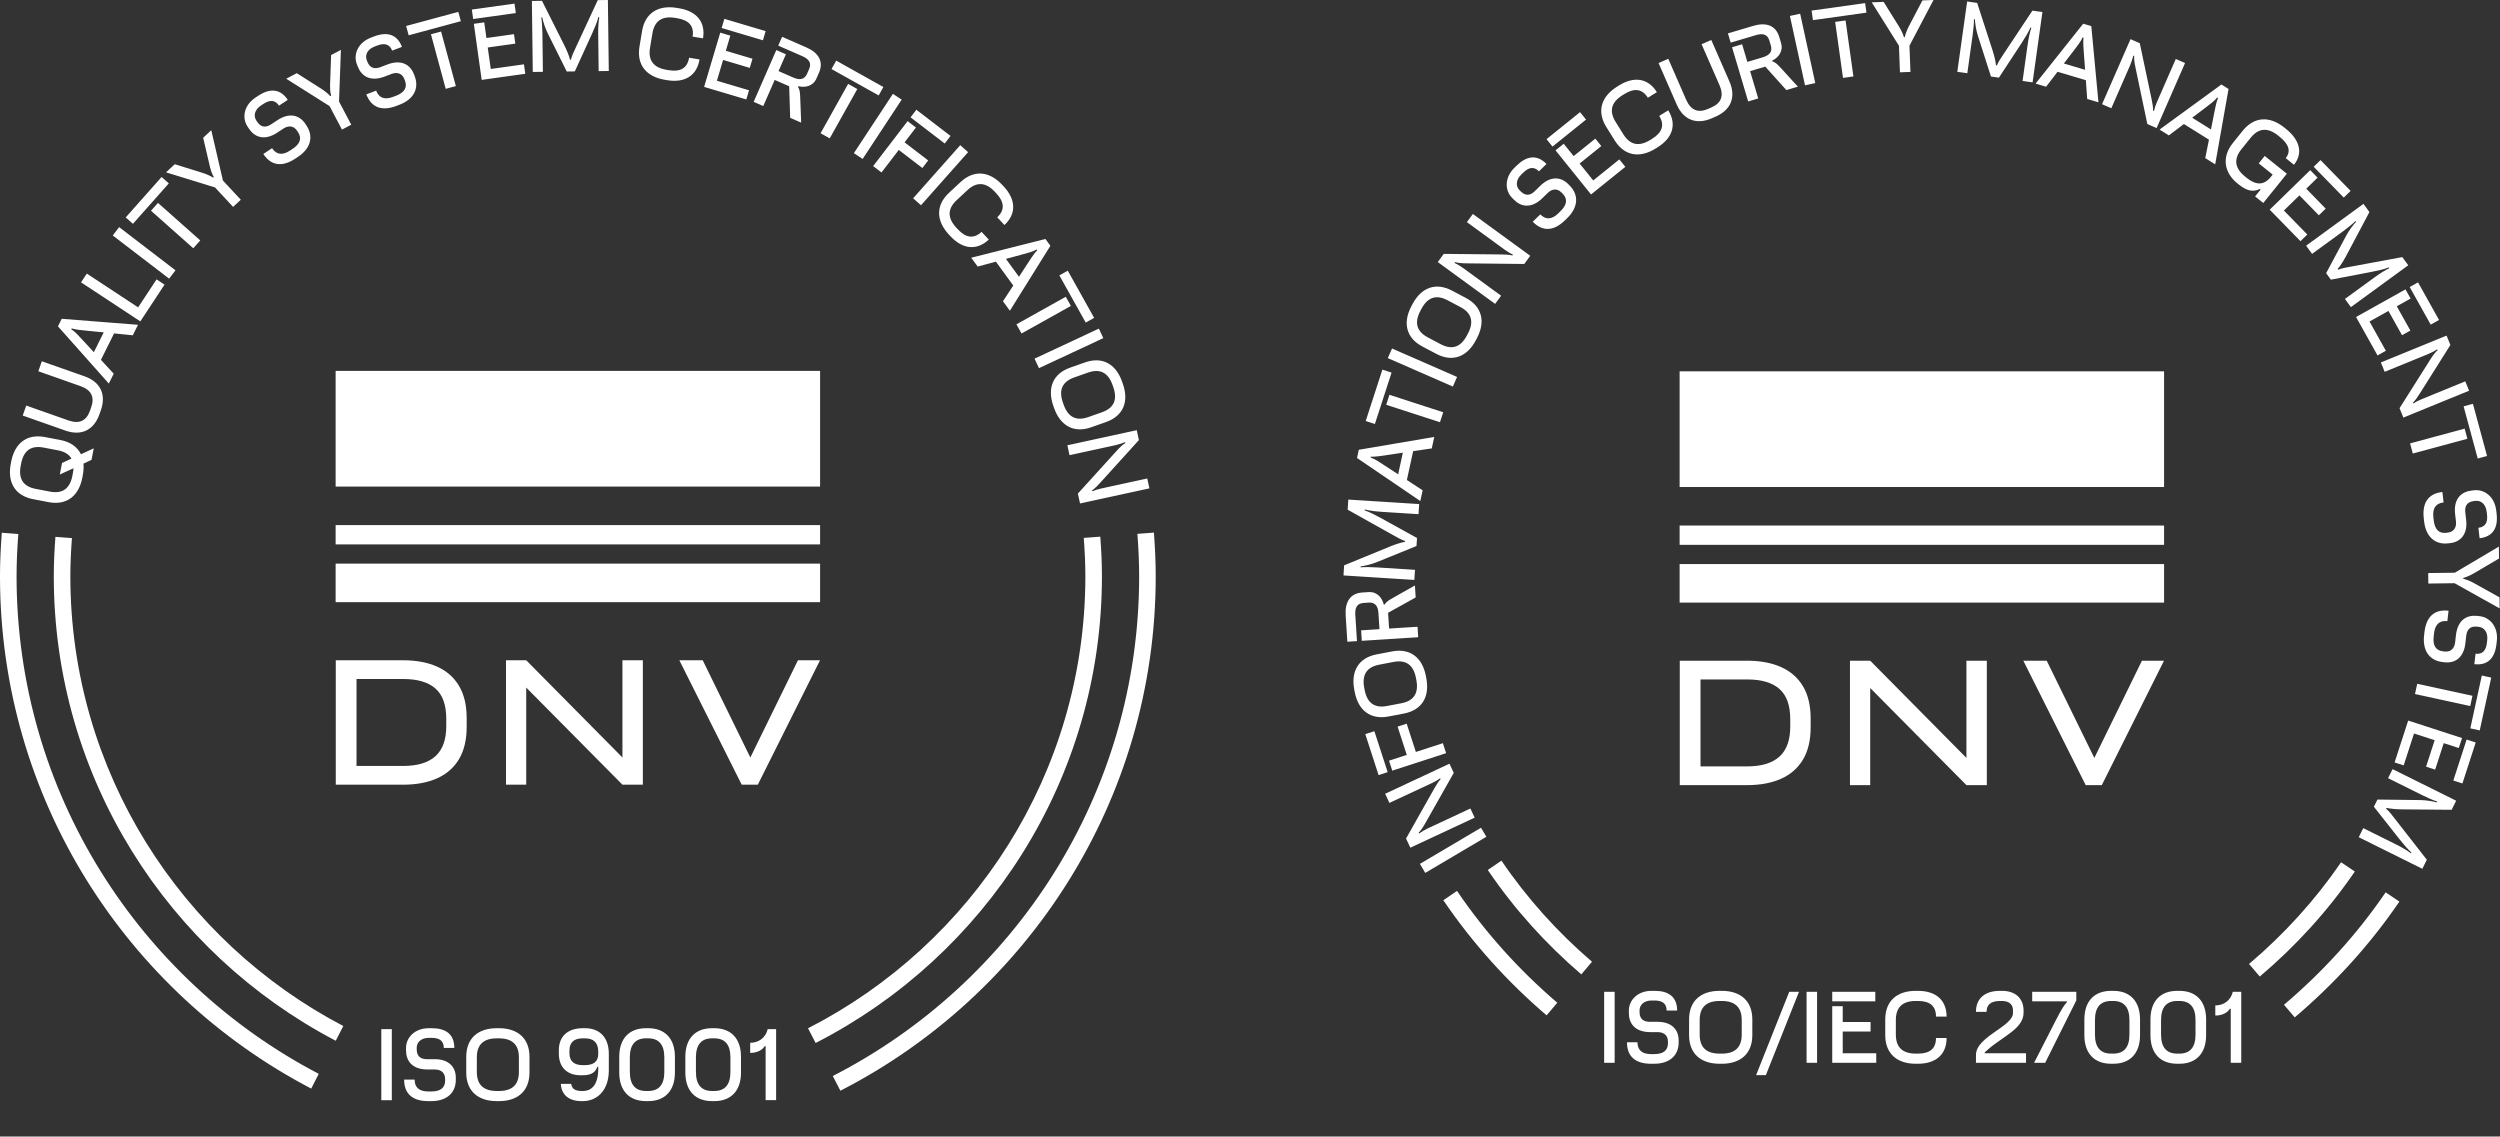 <?xml version="1.0" encoding="UTF-8" standalone="no"?><!DOCTYPE svg PUBLIC "-//W3C//DTD SVG 1.1//EN" "http://www.w3.org/Graphics/SVG/1.1/DTD/svg11.dtd"><svg width="100%" height="100%" viewBox="0 0 4584 2084" version="1.1" xmlns="http://www.w3.org/2000/svg" xmlns:xlink="http://www.w3.org/1999/xlink" xml:space="preserve" xmlns:serif="http://www.serif.com/" style="fill-rule:evenodd;clip-rule:evenodd;stroke-linejoin:round;stroke-miterlimit:2;"><rect x="0" y="0" width="4584" height="2084" fill="#333333" stroke="none"/><rect id="iso9001-27001" x="0" y="0" width="4583.33" height="2083.33" style="fill:none;"/><clipPath id="_clip1"><rect id="iso9001-270011" serif:id="iso9001-27001" x="0" y="0" width="4583.33" height="2083.33"/></clipPath><g clip-path="url(#_clip1)"><g><g><path d="M2119.13,1056.52c-0,-26.927 -1.337,-53.507 -3.334,-79.931l-30.277,2.292c1.927,25.66 3.229,51.493 3.229,77.639c-0,399.254 -228.681,745.886 -561.789,916.459l13.976,26.962c342.847,-175.643 578.195,-532.449 578.195,-943.421m-98.629,-0c0,-24.41 -1.215,-48.542 -3.003,-72.5l-30.295,2.292c1.736,23.194 2.916,46.562 2.916,70.208c0,361.233 -207.014,674.809 -508.524,828.942l13.975,26.961c311.233,-159.201 524.931,-482.969 524.931,-855.903m-1891.51,-0c0,-23.524 1.181,-46.754 2.9,-69.844l-30.278,-2.326c-1.788,23.854 -3.004,47.864 -3.004,72.17c0,369.757 210.07,691.198 516.997,851.823l13.854,-27.031c-297.135,-155.573 -500.469,-466.788 -500.469,-824.792m-98.611,-0c0,-26.059 1.285,-51.788 3.212,-77.361l-30.295,-2.309c-1.962,26.337 -3.299,52.83 -3.299,79.67c0,407.934 231.875,762.535 570.626,939.549l13.854,-27.031c-328.941,-171.962 -554.098,-516.337 -554.098,-912.518" style="fill:#fff;fill-rule:nonzero;"/></g><g><path d="M151.009,875.678l0.781,-4.097c1.476,-7.674 1.789,-14.862 1.303,-21.494l14.739,-6.909l4.063,-21.129l-23.473,10.868c-6.458,-13.246 -19.01,-22.534 -37.586,-26.093l-28.316,-5.417c-33.264,-6.372 -55.521,11.25 -61.997,45.035l-0.781,4.079c-6.476,33.768 7.708,58.386 40.955,64.757l28.316,5.435c33.264,6.371 55.52,-11.268 61.996,-45.035m-18.194,-3.663c-4.532,23.715 -17.969,33.871 -41.164,29.427l-26.267,-5.035c-23.194,-4.445 -31.927,-18.854 -27.396,-42.552l0.729,-3.768c4.532,-23.697 17.969,-33.854 41.164,-29.409l26.267,5.034c12.292,2.344 20.504,7.466 24.861,15.191l-17.274,8.004l-4.063,21.146l25.018,-11.476c-0.052,3.004 -0.504,6.267 -1.146,9.688l-0.729,3.75Zm49.531,-112.379l2.535,-7.222c10.052,-28.49 -0.087,-51.927 -29.896,-62.413l-78.264,-27.57l-6.458,18.316l77.291,27.222c19.983,7.032 26.233,20.104 19.775,38.455l-2.431,6.875c-6.458,18.351 -19.514,24.601 -39.496,17.57l-77.292,-27.223l-6.459,18.316l78.282,27.57c29.791,10.503 52.378,-1.406 62.413,-29.896m-29.67,-134.896c-7.552,-8.212 -15.261,-16.892 -21.945,-20.99l0.764,-1.562c7.691,2.465 19.653,3.368 31.476,4.583l27.188,2.674l-18.073,36.371l-19.41,-21.076Zm46.858,78.524l8.958,-18.038l-23.438,-25.399l24.115,-48.507l34.323,3.489l9.566,-19.27l-139.913,-10.99l-6.875,13.837l93.264,104.878Zm57.795,-113.958l44.375,-67.413l-14.618,-9.636l-33.802,51.337l-94.115,-61.944l-10.573,16.076l108.733,71.58Zm52.76,-78.368l11.702,-15.278l-103.317,-79.219l-11.701,15.278l103.316,79.219Zm44.323,-55.729l12.778,-14.41l-77.518,-68.785l-12.777,14.393l77.517,68.802Zm-110.642,-44.809l65.781,-74.132l-13.229,-11.737l-65.782,74.132l13.23,11.737Zm183.68,-31.025l14.098,-13.125l-32.778,-35.191l-21.372,-92.274l-14.861,13.837l12.136,52.031c1.822,7.552 4.253,14.757 7.395,19.913l-1.267,1.181c-4.931,-3.247 -11.806,-6.32 -19.583,-8.82l-50.764,-15.816l-16.025,14.914l89.792,27.638l33.229,35.712Zm113.837,-88.403l4.931,-3.246c23.055,-15.174 29.288,-36.927 15.92,-57.24l-2.101,-3.177c-11.059,-16.84 -29.844,-21.076 -51.024,-7.135l-11.754,7.725c-7.829,5.157 -17.621,7.657 -25.746,-4.687l-1.615,-2.465c-5.347,-8.125 -3.402,-19.375 8.629,-27.309l4.653,-3.056c11.892,-7.83 21.527,-7.101 28.402,3.351l16.077,-10.591c-13.75,-20.885 -32.882,-21.562 -54.063,-7.621l-4.93,3.246c-21.615,14.219 -25.261,37.379 -14.948,53.056l2.587,3.906c10.208,15.521 28.159,23.229 52.222,7.396l11.024,-7.257c7.257,-4.774 17.83,-7.361 25.556,4.375l1.337,2.031c7.552,11.476 3.68,21.702 -10.105,30.782l-4.635,3.055c-13.646,8.976 -24.809,7.795 -32.83,-4.392l-16.076,10.59c14.982,22.778 35.85,23.559 58.489,8.663m85.747,-53.333l17.031,-8.976l-22.43,-42.534l3.437,-94.653l-17.951,9.479l-1.875,53.385c-0.209,7.778 0.26,15.365 1.944,21.164l-1.528,0.798c-3.906,-4.41 -9.757,-9.184 -16.597,-13.611l-44.878,-28.524l-19.358,10.208l79.444,50.122l22.761,43.142Zm99.844,-43.455l5.521,-2.101c25.798,-9.809 36.614,-29.687 27.968,-52.413l-1.354,-3.559c-7.153,-18.837 -24.566,-27.048 -48.264,-18.055l-13.142,5c-8.768,3.333 -18.872,3.645 -24.132,-10.157l-1.042,-2.76c-3.455,-9.097 0.886,-19.653 14.358,-24.792l5.191,-1.962c13.316,-5.069 22.569,-2.257 27.014,9.428l17.986,-6.841c-8.889,-23.368 -27.413,-28.194 -51.111,-19.184l-5.521,2.101c-24.184,9.184 -32.778,31.007 -26.111,48.542l1.666,4.392c6.598,17.361 22.448,28.785 49.393,18.542l12.326,-4.688c8.125,-3.09 18.993,-3.333 23.993,9.827l0.868,2.274c4.879,12.83 -1.128,21.979 -16.545,27.847l-5.191,1.979c-15.26,5.799 -25.903,2.222 -31.094,-11.423l-17.986,6.84c9.688,25.486 29.879,30.799 55.209,21.163m90.364,-31.285l18.577,-5.034l-27.066,-100.035l-18.594,5.017l27.083,100.052Zm-67.934,-98.159l95.677,-25.903l-4.635,-17.066l-95.66,25.885l4.618,17.084Zm133.872,81.753l79.931,-11.198l-2.431,-17.344l-60.851,8.525l-5.521,-39.393l50.556,-7.083l-2.431,-17.344l-50.555,7.084l-4.011,-28.733l-19.062,2.674l14.375,102.812Zm-15.608,-111.597l78.212,-10.938l-2.43,-17.343l-78.212,10.937l2.43,17.344Zm230.122,95.521l18.559,-0.226l-1.649,-130.191l-18.559,0.243l-39.046,84.184c-3.888,8.212 -9.131,19.219 -10.104,24.948l-1.736,0.035c-1.649,-6.927 -5.781,-16.945 -10.052,-25.573l-41.337,-82.309l-18.541,0.243l1.632,130.174l18.559,-0.226l-0.886,-69.948c-0.121,-10.087 -0.798,-22.396 -2.118,-29.861l1.736,-0.018c2.031,8.837 5.104,18.872 9.913,28.698l35.105,70.573l14.774,-0.191l31.597,-69.149c5.226,-11.528 9.445,-21.997 11.597,-30.365l1.737,-0.017c-1.632,8.871 -2.171,21.042 -2.032,31.632l0.851,67.344Zm121.406,15.937l4.115,0.677c31.858,5.278 54.427,-7.847 59.427,-38.003l-19.167,-3.177c-3.177,19.184 -15.816,26.423 -37.413,22.847l-3.767,-0.625c-23.802,-3.941 -34.306,-17.118 -30.434,-40.417l4.357,-26.389c3.872,-23.298 18.056,-32.395 41.858,-28.437l3.767,0.625c21.598,3.576 31.233,14.496 28.056,33.68l19.149,3.178c5,-30.157 -12.118,-49.862 -43.993,-55.139l-4.114,-0.678c-33.924,-5.625 -58.178,9.167 -63.698,42.57l-4.723,28.437c-5.538,33.403 12.657,55.226 46.58,60.851m71.927,12.986l77.362,23.021l5,-16.788l-58.907,-17.517l11.337,-38.143l48.924,14.566l5,-16.788l-48.924,-14.549l8.264,-27.812l-18.455,-5.486l-29.601,99.496Zm32.136,-107.986l75.694,22.518l4.983,-16.789l-75.694,-22.517l-4.983,16.788Zm58.698,135.382l17.639,7.709l20.937,-47.882l26.58,11.632l1.806,57.829l20.173,8.837l-1.649,-42.986c-0.451,-11.944 -0.625,-17.135 -4.08,-22.257l0.695,-1.58c11.25,2.848 26.527,0.816 33.073,-14.149l4.652,-10.66c8.907,-20.347 -0.694,-36.475 -23.281,-46.354l-44.375,-19.41l-7.083,16.198l44.531,19.479c12.257,5.365 16.753,12.83 12.153,23.334l-3.82,8.75c-4.6,10.503 -13.142,12.274 -25.399,6.909l-26.892,-11.77l13.507,-30.868l-17.622,-7.726l-41.545,94.965Zm122.708,57.57l16.788,9.392l50.591,-90.469l-16.806,-9.392l-50.573,90.469Zm20.035,-117.691l86.511,48.368l8.628,-15.434l-86.511,-48.368l-8.628,15.434Zm41.024,154.236l16.077,10.59l71.58,-108.75l-16.094,-10.59l-71.563,108.75Zm35.365,23.68l15.278,11.719l31.701,-41.337l43.264,33.177l10.642,-13.906l-43.263,-33.16l20.833,-27.17l-15.278,-11.701l-63.177,82.378Zm68.559,-89.409l62.674,48.038l10.659,-13.889l-62.673,-48.056l-10.66,13.907Zm4.722,148.472l14.41,12.778l86.406,-97.379l-14.409,-12.778l-86.407,97.379Zm65.591,66.51l2.829,3.056c22.014,23.646 47.9,27.031 70.278,6.198l-13.229,-14.201c-14.236,13.246 -28.663,11.25 -43.576,-4.757l-2.604,-2.796c-16.459,-17.673 -16.702,-34.513 0.572,-50.607l19.584,-18.229c17.274,-16.094 34.062,-14.618 50.503,3.038l2.604,2.795c14.914,16.024 15.869,30.556 1.632,43.802l13.23,14.219c22.378,-20.816 20.85,-46.893 -1.164,-70.538l-2.829,-3.039c-23.438,-25.173 -51.667,-28.264 -76.459,-5.191l-21.094,19.636c-24.791,23.073 -23.715,51.458 -0.277,76.614m132.222,37.119c10.764,-2.917 22.031,-5.764 28.75,-9.792l1.024,1.389c-5.746,5.694 -12.066,15.885 -18.594,25.798l-14.895,22.9l-23.941,-32.813l27.656,-7.482Zm-91.285,5.347l11.858,16.267l33.351,-9.08l31.927,43.768l-18.941,28.837l12.691,17.395l74.288,-119.062l-9.097,-12.483l-136.077,34.358Zm82.882,122.153l9.393,16.805l90.468,-50.573l-9.392,-16.805l-90.469,50.573Zm78.715,-89.757l48.351,86.51l15.434,-8.628l-48.35,-86.511l-15.435,8.629Zm-45.503,152.656l8.142,17.448l117.969,-55.087l-8.142,-17.43l-117.969,55.069Zm34.462,86.615l1.389,3.923c11.423,32.431 36.076,46.563 68.003,35.313l27.188,-9.584c31.944,-11.25 42.309,-37.691 30.885,-70.121l-1.389,-3.941c-11.423,-32.431 -36.076,-46.545 -68.003,-35.295l-27.188,9.566c-31.944,11.25 -42.309,37.708 -30.885,70.139m17.569,-6.007c-8.021,-22.761 -1.528,-38.299 20.747,-46.146l25.226,-8.889c22.274,-7.847 37.066,0.191 45.086,22.969l1.268,3.593c8.021,22.778 1.528,38.316 -20.747,46.164l-25.226,8.889c-22.274,7.847 -37.066,-0.209 -45.086,-22.969l-1.268,-3.611Zm8.16,78.246l3.958,18.143l83.785,-18.247c6.111,-1.337 12.587,-3.455 18.143,-5.729l0.364,1.701c-5.156,3.247 -10.017,7.865 -16.615,15.174l-70.347,77.517l3.941,18.125l127.205,-27.691l-3.941,-18.125l-84.479,18.386c-5.764,1.25 -11.094,2.951 -16.302,5.139l-0.365,-1.684c5.556,-3.872 9.445,-8.108 15.625,-14.775l70.191,-77.482l-3.941,-18.143l-127.222,27.691Z" style="fill:#fff;fill-rule:nonzero;"/></g><g><path d="M699.164,2017.27l19.254,-0l-0,-130.191l-19.254,-0l0,130.191Zm85.921,1.736l5.902,-0c27.622,-0 44.792,-14.74 44.792,-39.045l-0,-3.837c-0,-20.139 -13.368,-34.011 -38.715,-34.011l-14.063,0c-9.375,0 -18.923,-3.298 -18.923,-18.055l-0,-2.952c-0,-9.739 7.812,-18.073 22.222,-18.073l5.555,0c14.254,0 21.893,5.903 21.893,18.421l19.253,-0c0,-25.018 -15.607,-36.112 -40.972,-36.112l-5.903,0c-25.868,0 -41.649,17.344 -41.649,36.112l-0,4.687c-0,18.576 10.746,34.879 39.566,34.879l13.194,-0c8.698,-0 18.941,3.645 18.941,17.725l0,2.431c0,13.715 -8.854,20.139 -25.364,20.139l-5.556,-0c-16.319,-0 -25,-7.118 -25,-21.702l-19.253,0c-0,27.257 16.996,39.393 44.08,39.393m125.694,-0l4.167,-0c34.392,-0 55.885,-18.559 55.885,-52.414l0,-28.836c0,-33.855 -21.493,-52.414 -55.885,-52.414l-4.167,0c-34.392,0 -55.885,18.559 -55.885,52.414l-0,28.836c-0,33.855 21.493,52.414 55.885,52.414m0.174,-18.559c-24.132,-0 -36.65,-11.285 -36.65,-34.896l0,-26.754c0,-23.611 12.518,-34.896 36.65,-34.896l3.819,0c24.132,0 36.649,11.285 36.649,34.896l0,26.754c0,23.611 -12.517,34.896 -36.649,34.896l-3.819,-0Zm161.632,-115.105l-4.167,0c-26.91,0 -43.733,14.393 -43.733,40.278l0,6.25c0,25.521 15.434,39.74 39.914,39.74l4.166,-0c16.32,-0 23.282,-6.25 26.407,-15.434l1.736,-0l-0,3.993c-0,31.424 -14.427,40.278 -27.448,40.278l-2.778,-0c-12.674,-0 -18.229,-4.514 -19.271,-13.021l-19.097,-0c1.042,20.312 15.278,31.58 37.674,31.58l2.777,-0c25.191,-0 47.552,-18.733 47.552,-56.407l0,-30.208c0,-30.226 -16.805,-47.049 -43.732,-47.049m-0.174,18.559c15.99,0 24.497,7.813 24.497,24.497l-0,4.167c-0,13.889 -8.507,20.486 -24.497,20.486l-3.819,-0c-15.973,-0 -24.497,-7.118 -24.497,-22.222l0,-4.167c0,-15.469 8.524,-22.761 24.497,-22.761l3.819,0Zm111.979,115.105l4.167,-0c30.226,-0 48.941,-18.559 48.941,-52.414l0,-28.836c0,-33.855 -18.715,-52.414 -48.941,-52.414l-4.167,0c-30.225,0 -48.941,18.559 -48.941,52.414l0,28.836c0,33.855 18.716,52.414 48.941,52.414m0.174,-18.559c-19.444,-0 -29.705,-11.285 -29.705,-34.896l0,-26.754c0,-23.611 10.261,-34.896 29.705,-34.896l3.819,0c19.445,0 29.705,11.285 29.705,34.896l0,26.754c0,23.611 -10.26,34.896 -29.705,34.896l-3.819,-0Zm121.007,18.559l4.167,-0c30.225,-0 48.941,-18.559 48.941,-52.414l-0,-28.836c-0,-33.855 -18.716,-52.414 -48.941,-52.414l-4.167,0c-30.226,0 -48.941,18.559 -48.941,52.414l0,28.836c0,33.855 18.715,52.414 48.941,52.414m0.174,-18.559c-19.445,-0 -29.705,-11.285 -29.705,-34.896l-0,-26.754c-0,-23.611 10.26,-34.896 29.705,-34.896l3.819,0c19.445,0 29.705,11.285 29.705,34.896l-0,26.754c-0,23.611 -10.26,34.896 -29.705,34.896l-3.819,-0Zm69.809,-69.809c13.889,-0 23.09,-6.25 26.562,-12.483l1.736,-0l0,99.115l19.236,-0l0,-130.191l-15.434,-0c-4.149,16.84 -17.517,25 -32.1,25l-0,18.559Z" style="fill:#fff;fill-rule:nonzero;"/></g><g><path d="M801.538,1222.39c-17.448,-7.813 -38.229,-11.702 -62.361,-11.702l-123.49,0l0,228.126l123.49,-0c24.132,-0 44.913,-3.907 62.361,-11.719c17.43,-7.795 30.816,-19.566 40.156,-35.278c9.323,-15.712 13.993,-35.434 13.993,-59.167l0,-15.816c0,-23.715 -4.67,-43.437 -13.993,-59.166c-9.34,-15.712 -22.726,-27.466 -40.156,-35.278m16.736,109.045c0,24.74 -6.597,43.09 -19.774,55.052c-13.195,11.979 -32.848,17.952 -59.011,17.952l-85.781,-0l-0,-159.393l85.781,0c26.163,0 45.816,5.833 59.011,17.5c13.177,11.649 19.774,30.156 19.774,55.504l0,13.385Z" style="fill:#fff;fill-rule:nonzero;"/></g><g><path d="M1141.3,1388.94l-176.423,-178.264l-37.101,0l-0,228.126l37.101,-0l-0,-178.056l176.423,178.056l37.414,-0l-0,-228.126l-37.414,0l0,178.264Z" style="fill:#fff;fill-rule:nonzero;"/></g><g><rect x="615.414" y="680.063" width="888.299" height="212.101" style="fill:#fff;"/></g><g><rect x="615.414" y="962.825" width="888.299" height="35.382" style="fill:#fff;"/></g><g><rect x="615.414" y="1033.47" width="888.299" height="70.66" style="fill:#fff;"/></g><g><path d="M1463.11,1210.68l-87.292,178.281l-87.309,-178.281l-42.882,-0l114.375,228.125l29.497,-0l114.062,-228.125l-40.451,-0Z" style="fill:#fff;fill-rule:nonzero;"/></g></g><g><g><path d="M4399.53,1653.17l-25.191,-16.98c-52.535,76.945 -115.521,146.094 -186.441,206.181l19.739,23.056c72.987,-61.858 137.813,-133.039 191.893,-212.257m-81.736,-55.122l-25.191,-16.979c-47.57,69.583 -104.584,132.118 -168.768,186.441l19.74,23.056c66.25,-56.094 125.121,-120.66 174.219,-192.518m-1398.7,165.4c-63.125,-54.167 -119.219,-116.32 -166.025,-185.365l-25.087,17.101c48.334,71.319 106.285,135.503 171.511,191.423l19.601,-23.159Zm-247.483,-129.844l-25.087,17.1c53.368,78.664 117.326,149.428 189.306,211.094l19.618,-23.159c-69.913,-59.896 -132.014,-128.646 -183.837,-205.035" style="fill:#fff;fill-rule:nonzero;"/></g><g><path d="M2725.41,1534.31l-9.791,-16.563l-112.067,66.25l9.792,16.563l112.066,-66.25Zm-21.458,-35.052l-7.847,-16.806l-77.709,36.285c-5.677,2.639 -11.51,6.128 -16.423,9.583l-0.73,-1.58c4.306,-4.305 8.039,-9.878 12.848,-18.455l51.51,-91.146l-7.847,-16.805l-117.952,55.087l7.848,16.805l78.333,-36.58c5.347,-2.5 10.156,-5.312 14.757,-8.611l0.729,1.58c-4.566,5 -7.413,9.965 -11.979,17.847l-51.354,91.06l7.847,16.822l117.969,-55.086Zm-52.361,-118.247l-5.938,-18.316l-49.531,16.094l-16.84,-51.858l-16.65,5.417l16.823,51.84l-32.535,10.573l5.938,18.316l98.733,-32.066Zm-107.153,34.792l-24.393,-75.105l-16.649,5.4l24.375,75.121l16.667,-5.416Zm70.833,-172.223l-0.781,-4.097c-6.476,-33.767 -28.75,-51.406 -62.014,-45.035l-28.299,5.434c-33.264,6.372 -47.43,30.973 -40.972,64.757l0.781,4.08c6.476,33.785 28.75,51.407 61.997,45.035l28.316,-5.417c33.264,-6.371 47.431,-30.989 40.972,-64.757m-18.264,3.316c4.549,23.698 -4.184,38.108 -27.378,42.552l-26.268,5.035c-23.194,4.445 -36.632,-5.712 -41.18,-29.427l-0.712,-3.75c-4.549,-23.698 4.184,-38.108 27.379,-42.552l26.267,-5.035c23.194,-4.444 36.632,5.712 41.18,29.427l0.712,3.75Zm3.403,-78.472l-1.215,-19.201l-52.153,3.298l-1.84,-28.941l50.59,-28.09l-1.406,-21.997l-37.448,21.164c-10.417,5.868 -14.948,8.402 -17.899,13.819l-1.737,0.104c-2.621,-11.302 -11.423,-23.958 -27.708,-22.916l-11.615,0.729c-22.187,1.406 -32.118,17.326 -30.555,41.944l3.055,48.316l17.657,-1.111l-3.073,-48.507c-0.851,-13.351 3.732,-20.764 15.173,-21.493l9.532,-0.608c11.441,-0.729 16.909,6.059 17.76,19.41l1.858,29.288l-33.629,2.136l1.215,19.219l103.438,-6.563Zm0.59,-225.66l1.164,-18.524l-129.914,-8.229l-1.18,18.524l80.972,45.312c7.899,4.514 18.472,10.573 24.115,11.98l-0.105,1.736c-7.031,1.111 -17.326,4.462 -26.25,8.073l-85.208,34.965l-1.163,18.524l129.913,8.229l1.181,-18.524l-69.809,-4.41c-10.053,-0.642 -22.396,-0.902 -29.931,-0.173l0.122,-1.719c8.958,-1.354 19.184,-3.663 29.375,-7.708l73.003,-29.653l0.938,-14.74l-66.546,-36.753c-11.093,-6.094 -21.215,-11.077 -29.392,-13.854l0.104,-1.736c8.733,2.291 20.816,3.75 31.389,4.427l67.222,4.253Zm-61.319,-88.75c-9.34,-6.128 -18.941,-12.656 -26.424,-15l0.365,-1.684c8.073,0.503 19.896,-1.545 31.632,-3.247l27.014,-4.062l-8.629,39.688l-23.958,-15.695Zm64.618,64.688l4.271,-19.671l-28.924,-18.906l11.528,-52.917l34.132,-5l4.583,-21.041l-138.368,23.524l-3.281,15.104l116.059,78.907Zm36.024,-144.497l5.938,-18.299l-98.577,-32.014l-5.955,18.316l98.594,31.997Zm-119.34,3.246l30.608,-94.27l-16.823,-5.452l-30.608,94.254l16.823,5.468Zm142.969,-68.645l7.708,-17.639l-119.271,-52.188l-7.708,17.639l119.271,52.188Zm42.153,-84.931l1.944,-3.698c16.042,-30.399 9.67,-58.09 -20.278,-73.889l-25.503,-13.455c-29.948,-15.798 -56.389,-5.434 -72.431,24.983l-1.944,3.68c-16.042,30.417 -9.67,58.091 20.278,73.889l25.486,13.455c29.948,15.799 56.406,5.434 72.448,-24.965m-16.337,-8.819c-11.268,21.354 -27.084,27.135 -47.969,16.128l-23.646,-12.483c-20.885,-11.024 -25.035,-27.343 -13.767,-48.698l1.771,-3.385c11.267,-21.337 27.083,-27.135 47.968,-16.111l23.664,12.483c20.885,11.006 25.034,27.343 13.767,48.697l-1.788,3.369Zm51.736,-57.83l10.937,-14.983l-69.288,-50.538c-5.052,-3.681 -10.937,-7.118 -16.319,-9.757l1.024,-1.389c5.851,1.684 12.535,2.257 22.361,2.326l104.688,1.129l10.937,-15l-105.191,-76.702l-10.937,14.983l69.861,50.955c4.774,3.472 9.566,6.319 14.67,8.767l-1.024,1.389c-6.58,-1.58 -12.327,-1.667 -21.424,-1.858l-104.549,-1.024l-10.937,15l105.191,76.702Zm128.021,-153.264l4.219,-4.132c19.757,-19.289 21.736,-41.823 4.757,-59.219l-2.674,-2.743c-14.063,-14.41 -33.316,-15 -51.458,2.708l-10.052,9.827c-6.719,6.545 -15.851,10.868 -26.181,0.295l-2.049,-2.101c-6.805,-6.962 -7.031,-18.403 3.282,-28.472l3.975,-3.872c10.191,-9.948 19.792,-11.076 28.525,-2.118l13.767,-13.455c-17.465,-17.882 -36.389,-14.913 -54.531,2.795l-4.219,4.115c-18.507,18.09 -17.691,41.51 -4.583,54.931l3.281,3.368c12.986,13.298 32.066,17.448 52.673,-2.691l9.445,-9.219c6.215,-6.076 16.094,-10.625 25.92,-0.556l1.701,1.736c9.584,9.827 7.744,20.608 -4.062,32.136l-3.976,3.889c-11.684,11.406 -22.864,12.378 -33.055,1.927l-13.785,13.455c19.045,19.514 39.688,16.319 59.08,-2.604m47.812,-47.396l62.865,-50.625l-10.99,-13.646l-47.864,38.559l-24.948,-30.99l39.757,-32.014l-10.99,-13.628l-39.757,32.014l-18.194,-22.604l-14.983,12.083l65.104,80.851Zm-70.677,-87.761l61.511,-49.531l-10.99,-13.646l-61.493,49.549l10.972,13.628Zm189.167,3.49l3.542,-2.222c27.396,-17.101 35.642,-41.875 19.462,-67.796l-16.476,10.278c10.295,16.511 5.59,30.295 -12.969,41.875l-3.229,2.031c-20.486,12.778 -37.066,9.827 -49.583,-10.208l-14.15,-22.691c-12.5,-20.035 -7.882,-36.233 12.604,-49.01l3.23,-2.014c18.559,-11.597 33.02,-9.757 43.316,6.736l16.475,-10.295c-16.18,-25.92 -42.066,-29.375 -69.462,-12.275l-3.541,2.205c-29.167,18.212 -37.587,45.33 -19.653,74.063l15.26,24.444c17.934,28.733 46.007,33.073 75.174,14.879m103.021,-55.417l7.014,-3.055c27.674,-12.119 37.882,-35.504 25.226,-64.445l-33.264,-76.042l-17.795,7.795l32.847,75.07c8.489,19.41 3.212,32.899 -14.618,40.694l-6.684,2.917c-17.813,7.795 -31.302,2.517 -39.792,-16.875l-32.847,-75.087l-17.795,7.795l33.264,76.025c12.656,28.941 36.77,37.326 64.444,25.208m66.58,-30.851l18.455,-5.486l-14.896,-50.087l27.795,-8.263l38.698,43.003l21.129,-6.285l-29.011,-31.753c-8.055,-8.837 -11.545,-12.691 -17.483,-14.358l-0.486,-1.666c10.434,-5.087 20.782,-16.494 16.129,-32.153l-3.316,-11.146c-6.337,-21.302 -24.08,-27.413 -47.709,-20.382l-46.423,13.802l5.052,16.944l46.58,-13.854c12.812,-3.819 21.076,-1.007 24.34,9.983l2.726,9.149c3.281,10.99 -2.118,17.847 -14.931,21.667l-28.142,8.368l-9.601,-32.309l-18.455,5.486l29.549,99.34Zm104.236,-29.566l18.802,-4.097l-27.691,-127.205l-18.802,4.097l27.691,127.205Zm69.67,-13.628l19.063,-2.656l-14.375,-102.657l-19.063,2.674l14.375,102.639Zm-55.139,-105.868l98.143,-13.733l-2.448,-17.517l-98.143,13.732l2.448,17.518Zm159.566,95.66l19.237,-0.73l-1.823,-48.055l44.062,-83.837l-20.295,0.781l-24.792,47.309c-3.541,6.91 -6.406,13.976 -7.395,19.913l-1.737,0.07c-1.597,-5.677 -4.809,-12.5 -9.062,-19.462l-28.125,-45.139l-21.858,0.834l49.931,79.566l1.857,48.75Zm224.792,15.833l18.386,2.569l18.038,-128.941l-18.368,-2.569l-51.337,77.309c-5.069,7.535 -11.927,17.621 -13.75,23.16l-1.719,-0.243c-0.59,-7.101 -3.142,-17.622 -6.076,-26.806l-28.42,-87.587l-18.368,-2.569l-18.039,128.923l18.369,2.57l9.687,-69.271c1.406,-9.983 2.604,-22.274 2.431,-29.826l1.718,0.243c0.66,9.027 2.188,19.409 5.469,29.861l24.028,75.052l14.618,2.049l41.684,-63.577c6.927,-10.608 12.674,-20.312 16.059,-28.264l1.719,0.243c-2.952,8.525 -5.313,20.469 -6.788,30.972l-9.341,66.702Zm93.195,-54.74c6.805,-8.854 14.028,-17.934 16.927,-25.225l1.649,0.503c-1.111,8.004 0.052,19.931 0.868,31.771l2.049,27.257l-38.941,-11.58l17.448,-22.726Zm-69.34,59.601l19.305,5.747l21.007,-27.448l51.91,15.451l2.448,34.41l20.625,6.146l-13.125,-139.74l-14.809,-4.392l-87.361,109.826Zm121.892,37.76l17.014,7.448l34.358,-78.576c2.517,-5.729 4.583,-12.205 6.006,-18.038l1.58,0.694c-0.382,6.094 0.504,12.726 2.552,22.344l21.528,102.465l16.997,7.431l52.17,-119.271l-16.997,-7.448l-34.652,79.219c-2.362,5.399 -4.115,10.712 -5.382,16.215l-1.598,-0.694c0.122,-6.771 -1.024,-12.396 -2.795,-21.32l-21.597,-102.292l-16.996,-7.447l-52.188,119.27Zm188.125,7.518c8.906,-6.719 18.299,-13.559 23.021,-19.827l1.476,0.921c-3.195,7.43 -5.261,19.236 -7.622,30.885l-5.26,26.806l-34.462,-21.511l22.847,-17.274Zm-82.674,39.045l17.066,10.66l27.57,-20.868l45.937,28.68l-6.788,33.82l18.247,11.406l24.479,-138.195l-13.108,-8.194l-113.403,82.691Zm142.726,98.611l2.57,2.066c14.479,11.667 25.746,14.288 38.663,8.212l1.354,1.076l-10.121,12.57l15,12.066l43.211,-53.663l-40.555,-32.657l-10.99,13.646l25.573,20.59l-3.698,4.584c-12.205,15.156 -26.788,15.26 -43.958,1.423l-2.969,-2.395c-18.802,-15.139 -21.458,-31.789 -6.649,-50.191l16.771,-20.799c14.809,-18.403 31.632,-19.358 50.434,-4.219l2.968,2.396c16.91,13.628 21.025,26.528 10.99,38.976l15.139,12.17c17.101,-21.233 10.677,-45.33 -14.34,-65.486l-3.247,-2.604c-26.788,-21.58 -55.173,-20.608 -76.424,5.763l-18.055,22.431c-21.25,26.389 -15.469,54.879 8.333,74.045m59.288,48.247l56.372,57.743l12.535,-12.24l-42.934,-43.958l28.455,-27.795l35.659,36.51l12.535,-12.222l-35.66,-36.528l20.764,-20.26l-13.455,-13.785l-74.271,72.535Zm80.608,-78.716l55.174,56.511l12.535,-12.24l-55.174,-56.51l-12.535,12.239Zm57.292,242.362l10.937,14.982l105.174,-76.718l-10.92,-14.983l-91.25,16.892c-8.941,1.58 -20.955,3.681 -26.198,6.216l-1.024,-1.407c4.687,-5.347 10.468,-14.514 15.034,-22.986l43.16,-81.354l-10.937,-14.983l-105.174,76.702l10.937,15l56.511,-41.216c8.142,-5.937 17.795,-13.628 23.108,-19.01l1.024,1.406c-6.024,6.754 -12.431,15.07 -17.656,24.688l-37.205,69.479l8.698,11.927l74.67,-14.271c12.43,-2.396 23.403,-5.034 31.476,-8.125l1.024,1.407c-8.177,3.819 -18.42,10.416 -26.962,16.666l-54.427,39.688Zm20.382,33.142l39.392,70.452l15.278,-8.559l-29.983,-53.646l34.723,-19.41l24.895,44.566l15.296,-8.559l-24.914,-44.549l25.33,-14.149l-9.392,-16.806l-90.625,50.66Zm98.351,-54.983l38.541,68.941l15.278,-8.559l-38.524,-68.923l-15.295,8.541Zm-52.9,138.299l7.032,17.17l79.375,-32.43c5.798,-2.361 11.805,-5.573 16.875,-8.768l0.659,1.615c-4.514,4.097 -8.507,9.479 -13.732,17.795l-55.92,88.507l7.013,17.188l120.521,-49.237l-7.031,-17.187l-80.017,32.708c-5.469,2.223 -10.417,4.809 -15.174,7.882l-0.66,-1.614c4.809,-4.775 7.9,-9.601 12.848,-17.257l55.746,-88.438l-7.014,-17.17l-120.521,49.236Zm53.611,148.403l5.035,18.594l100.035,-27.084l-5.017,-18.576l-100.053,27.066Zm98.16,-67.917l25.886,95.66l17.083,-4.618l-25.885,-95.677l-17.084,4.635Zm-73.073,205.296l0.66,5.868c3.142,27.43 19.74,42.812 43.889,40.052l3.802,-0.434c20,-2.275 32.274,-17.118 29.392,-42.309l-1.597,-13.976c-1.059,-9.323 1.129,-19.184 15.799,-20.868l2.934,-0.33c9.67,-1.111 18.837,5.712 20.469,20.035l0.642,5.521c1.615,14.149 -3.385,22.413 -15.816,23.836l2.187,19.132c24.844,-2.847 34.098,-19.618 31.216,-44.809l-0.677,-5.868c-2.934,-25.694 -21.945,-39.409 -40.591,-37.274l-4.652,0.538c-18.473,2.101 -33.438,14.636 -30.174,43.264l1.51,13.125c0.973,8.629 -1.475,19.219 -15.451,20.816l-2.431,0.278c-13.628,1.562 -21.024,-6.511 -22.899,-22.899l-0.625,-5.539c-1.858,-16.215 4.236,-25.642 18.733,-27.309l-2.188,-19.114c-27.083,3.09 -37.205,21.354 -34.132,48.264m8.108,100.364l0.243,19.254l48.09,-0.608l82.691,46.181l-0.26,-20.313l-46.667,-25.972c-6.823,-3.733 -13.802,-6.753 -19.722,-7.899l-0.017,-1.736c5.711,-1.459 12.604,-4.497 19.67,-8.577l45.833,-26.962l-0.278,-21.875l-80.798,47.9l-48.785,0.607Zm-6.858,108.403l-0.677,5.868c-3.142,27.431 9.566,46.163 33.715,48.924l3.803,0.434c20,2.292 35.312,-9.41 38.177,-34.583l1.597,-13.994c1.076,-9.305 5.434,-18.42 20.104,-16.753l2.934,0.347c9.67,1.094 17.066,9.809 15.434,24.132l-0.642,5.521c-1.615,14.149 -8.351,21.076 -20.781,19.653l-2.188,19.132c24.844,2.83 37.639,-11.406 40.521,-36.597l0.677,-5.869c2.934,-25.711 -12.5,-43.35 -31.146,-45.486l-4.653,-0.538c-18.455,-2.101 -35.885,6.719 -39.149,35.347l-1.493,13.125c-0.99,8.629 -5.781,18.386 -19.757,16.789l-2.413,-0.278c-13.646,-1.545 -19.028,-11.077 -17.153,-27.483l0.642,-5.521c1.858,-16.215 9.914,-24.027 24.41,-22.378l2.188,-19.115c-27.084,-3.107 -41.077,12.396 -44.15,39.323m-13.264,94.618l-4.097,18.82l101.285,22.031l4.097,-18.802l-101.285,-22.049Zm118.421,-15.087l-21.077,96.841l17.275,3.767l21.093,-96.84l-17.291,-3.768Zm-135,82.57l-24.914,76.771l16.65,5.399l18.975,-58.455l37.848,12.292l-15.764,48.542l16.649,5.416l15.764,-48.559l27.587,8.959l5.955,-18.299l-98.75,-32.066Zm107.17,34.792l-24.393,75.121l16.667,5.4l24.375,-75.105l-16.649,-5.416Zm-189.566,162.448l-8.264,16.614l116.597,57.934l8.247,-16.614l-57.084,-73.16c-5.521,-7.222 -12.934,-16.91 -17.587,-20.382l0.764,-1.562c6.91,1.701 17.709,2.604 27.344,2.725l92.083,0.782l8.264,-16.615l-116.597,-57.934l-8.247,16.614l62.639,31.129c9.028,4.479 20.296,9.496 27.518,11.736l-0.764,1.563c-8.785,-2.24 -19.115,-4.08 -30.07,-4.289l-78.802,-0.954l-6.562,13.211l47.101,59.671c7.864,9.93 15.277,18.454 21.736,24.184l-0.782,1.545c-7.152,-5.486 -17.725,-11.511 -27.222,-16.233l-60.312,-29.965Z" style="fill:#fff;fill-rule:nonzero;"/></g><g><path d="M2941.37,1948.75l19.254,-0l-0,-130.191l-19.254,-0l0,130.191Zm85.921,1.736l5.902,-0c27.622,-0 44.792,-14.74 44.792,-39.045l0,-3.837c0,-20.139 -13.351,-34.011 -38.698,-34.011l-14.08,0c-9.375,0 -18.923,-3.298 -18.923,-18.055l-0,-2.951c-0,-9.74 7.812,-18.073 22.222,-18.073l5.573,-0c14.236,-0 21.875,5.902 21.875,18.42l19.253,-0c0,-25.018 -15.607,-36.111 -40.955,-36.111l-5.92,-0c-25.868,-0 -41.649,17.343 -41.649,36.111l0,4.687c0,18.577 10.747,34.879 39.566,34.879l13.212,-0c8.68,-0 18.923,3.646 18.923,17.725l0,2.431c0,13.715 -8.854,20.139 -25.364,20.139l-5.556,-0c-16.319,-0 -25,-7.118 -25,-21.701l-19.253,-0c-0,27.256 16.996,39.392 44.08,39.392m125.694,-0l4.167,-0c34.392,-0 55.903,-18.559 55.903,-52.413l-0,-28.837c-0,-33.854 -21.511,-52.413 -55.903,-52.413l-4.167,-0c-34.375,-0 -55.885,18.559 -55.885,52.413l-0,28.837c-0,33.854 21.51,52.413 55.885,52.413m0.174,-18.559c-24.132,-0 -36.632,-11.285 -36.632,-34.896l-0,-26.754c-0,-23.611 12.5,-34.895 36.632,-34.895l3.819,-0c24.15,-0 36.65,11.284 36.65,34.895l-0,26.754c-0,23.611 -12.5,34.896 -36.65,34.896l-3.819,-0Zm66.858,39.41l17.881,-0l60.747,-152.778l-17.882,-0l-60.746,152.778Zm92.534,-22.587l19.254,-0l-0,-130.191l-19.254,-0l0,130.191Zm47.049,-0l80.694,-0l0,-17.518l-61.458,0l0,-39.774l51.042,0l-0,-17.517l-51.042,-0l0,-29.011l-19.236,0l-0,103.82Zm-0,-112.674l78.976,0l-0,-17.517l-78.976,-0l-0,17.517Zm153.108,114.41l4.166,-0c32.292,-0 52.414,-16.649 52.414,-47.205l-19.427,-0c-0,19.444 -11.285,28.646 -33.16,28.646l-3.82,-0c-24.149,-0 -36.649,-11.285 -36.649,-34.896l0,-26.754c0,-23.611 12.5,-34.895 36.649,-34.895l3.82,-0c21.875,-0 33.16,9.201 33.16,28.645l19.427,0c-0,-30.555 -20.122,-47.204 -52.414,-47.204l-4.166,-0c-34.393,-0 -55.903,18.559 -55.903,52.413l-0,28.837c-0,33.854 21.51,52.413 55.903,52.413m110.434,-1.736l91.805,-0l0,-17.518l-75.694,0l-0,-1.736l5.729,-5.034c27.622,-24.306 65.452,-38.369 65.452,-67.553l-0,-3.819c-0,-22.569 -15.087,-36.267 -39.393,-36.267l-4.166,-0c-27.101,-0 -43.733,13.698 -43.733,38.524l19.41,-0c-0,-13.542 8.524,-19.965 24.496,-19.965l3.82,-0c13.194,-0 20.156,6.423 20.156,17.187l-0,4.861c-0,24.844 -67.882,43.247 -67.882,76.927l-0,14.393Zm126.892,-0l57.101,-114.41l0,-15.781l-80.885,-0l-0,17.517l63.541,0l0,1.736c-4.861,4.861 -10.416,13.715 -20.486,33.507l-39.583,77.431l20.312,-0Zm120.834,1.736l4.166,-0c30.209,-0 48.941,-18.559 48.941,-52.413l0,-28.837c0,-33.854 -18.732,-52.413 -48.941,-52.413l-4.166,-0c-30.226,-0 -48.959,18.559 -48.959,52.413l0,28.837c0,33.854 18.733,52.413 48.959,52.413m0.173,-18.559c-19.461,-0 -29.705,-11.285 -29.705,-34.896l0,-26.754c0,-23.611 10.244,-34.895 29.705,-34.895l3.82,-0c19.444,-0 29.687,11.284 29.687,34.895l0,26.754c0,23.611 -10.243,34.896 -29.687,34.896l-3.82,-0Zm121.007,18.559l4.167,-0c30.208,-0 48.941,-18.559 48.941,-52.413l0,-28.837c0,-33.854 -18.733,-52.413 -48.941,-52.413l-4.167,-0c-30.225,-0 -48.958,18.559 -48.958,52.413l0,28.837c0,33.854 18.733,52.413 48.958,52.413m0.174,-18.559c-19.462,-0 -29.705,-11.285 -29.705,-34.896l0,-26.754c0,-23.611 10.243,-34.895 29.705,-34.895l3.819,-0c19.445,-0 29.688,11.284 29.688,34.895l-0,26.754c-0,23.611 -10.243,34.896 -29.688,34.896l-3.819,-0Zm69.792,-69.809c13.889,-0 23.09,-6.25 26.562,-12.483l1.736,0l0,99.115l19.254,-0l-0,-130.191l-15.434,-0c-4.167,16.84 -17.535,25 -32.118,25l-0,18.559Z" style="fill:#fff;fill-rule:nonzero;"/></g><g><path d="M3265.88,1223.19c-17.448,-7.813 -38.23,-11.702 -62.361,-11.702l-123.49,0l-0,228.125l123.49,0c24.131,0 44.913,-3.906 62.361,-11.718c17.43,-7.796 30.816,-19.566 40.156,-35.278c9.323,-15.712 13.993,-35.434 13.993,-59.167l0,-15.816c0,-23.715 -4.67,-43.437 -13.993,-59.167c-9.34,-15.711 -22.726,-27.465 -40.156,-35.277m16.736,109.045c-0,24.739 -6.597,43.09 -19.775,55.052c-13.194,11.979 -32.847,17.951 -59.01,17.951l-85.781,0l-0,-159.392l85.781,-0c26.163,-0 45.816,5.833 59.01,17.5c13.178,11.649 19.775,30.156 19.775,55.503l-0,13.386Z" style="fill:#fff;fill-rule:nonzero;"/></g><g><path d="M3605.64,1389.75l-176.424,-178.264l-37.1,0l-0,228.125l37.1,0l0,-178.055l176.424,178.055l37.413,0l0,-228.125l-37.413,0l0,178.264Z" style="fill:#fff;fill-rule:nonzero;"/></g><g><rect x="3079.75" y="680.867" width="888.299" height="212.101" style="fill:#fff;"/></g><g><rect x="3079.75" y="963.629" width="888.299" height="35.382" style="fill:#fff;"/></g><g><rect x="3079.75" y="1034.27" width="888.299" height="70.66" style="fill:#fff;"/></g><g><path d="M3927.45,1211.48l-87.292,178.282l-87.309,-178.282l-42.882,0l114.375,228.126l29.497,-0l114.062,-228.126l-40.451,0Z" style="fill:#fff;fill-rule:nonzero;"/></g></g></g></svg>